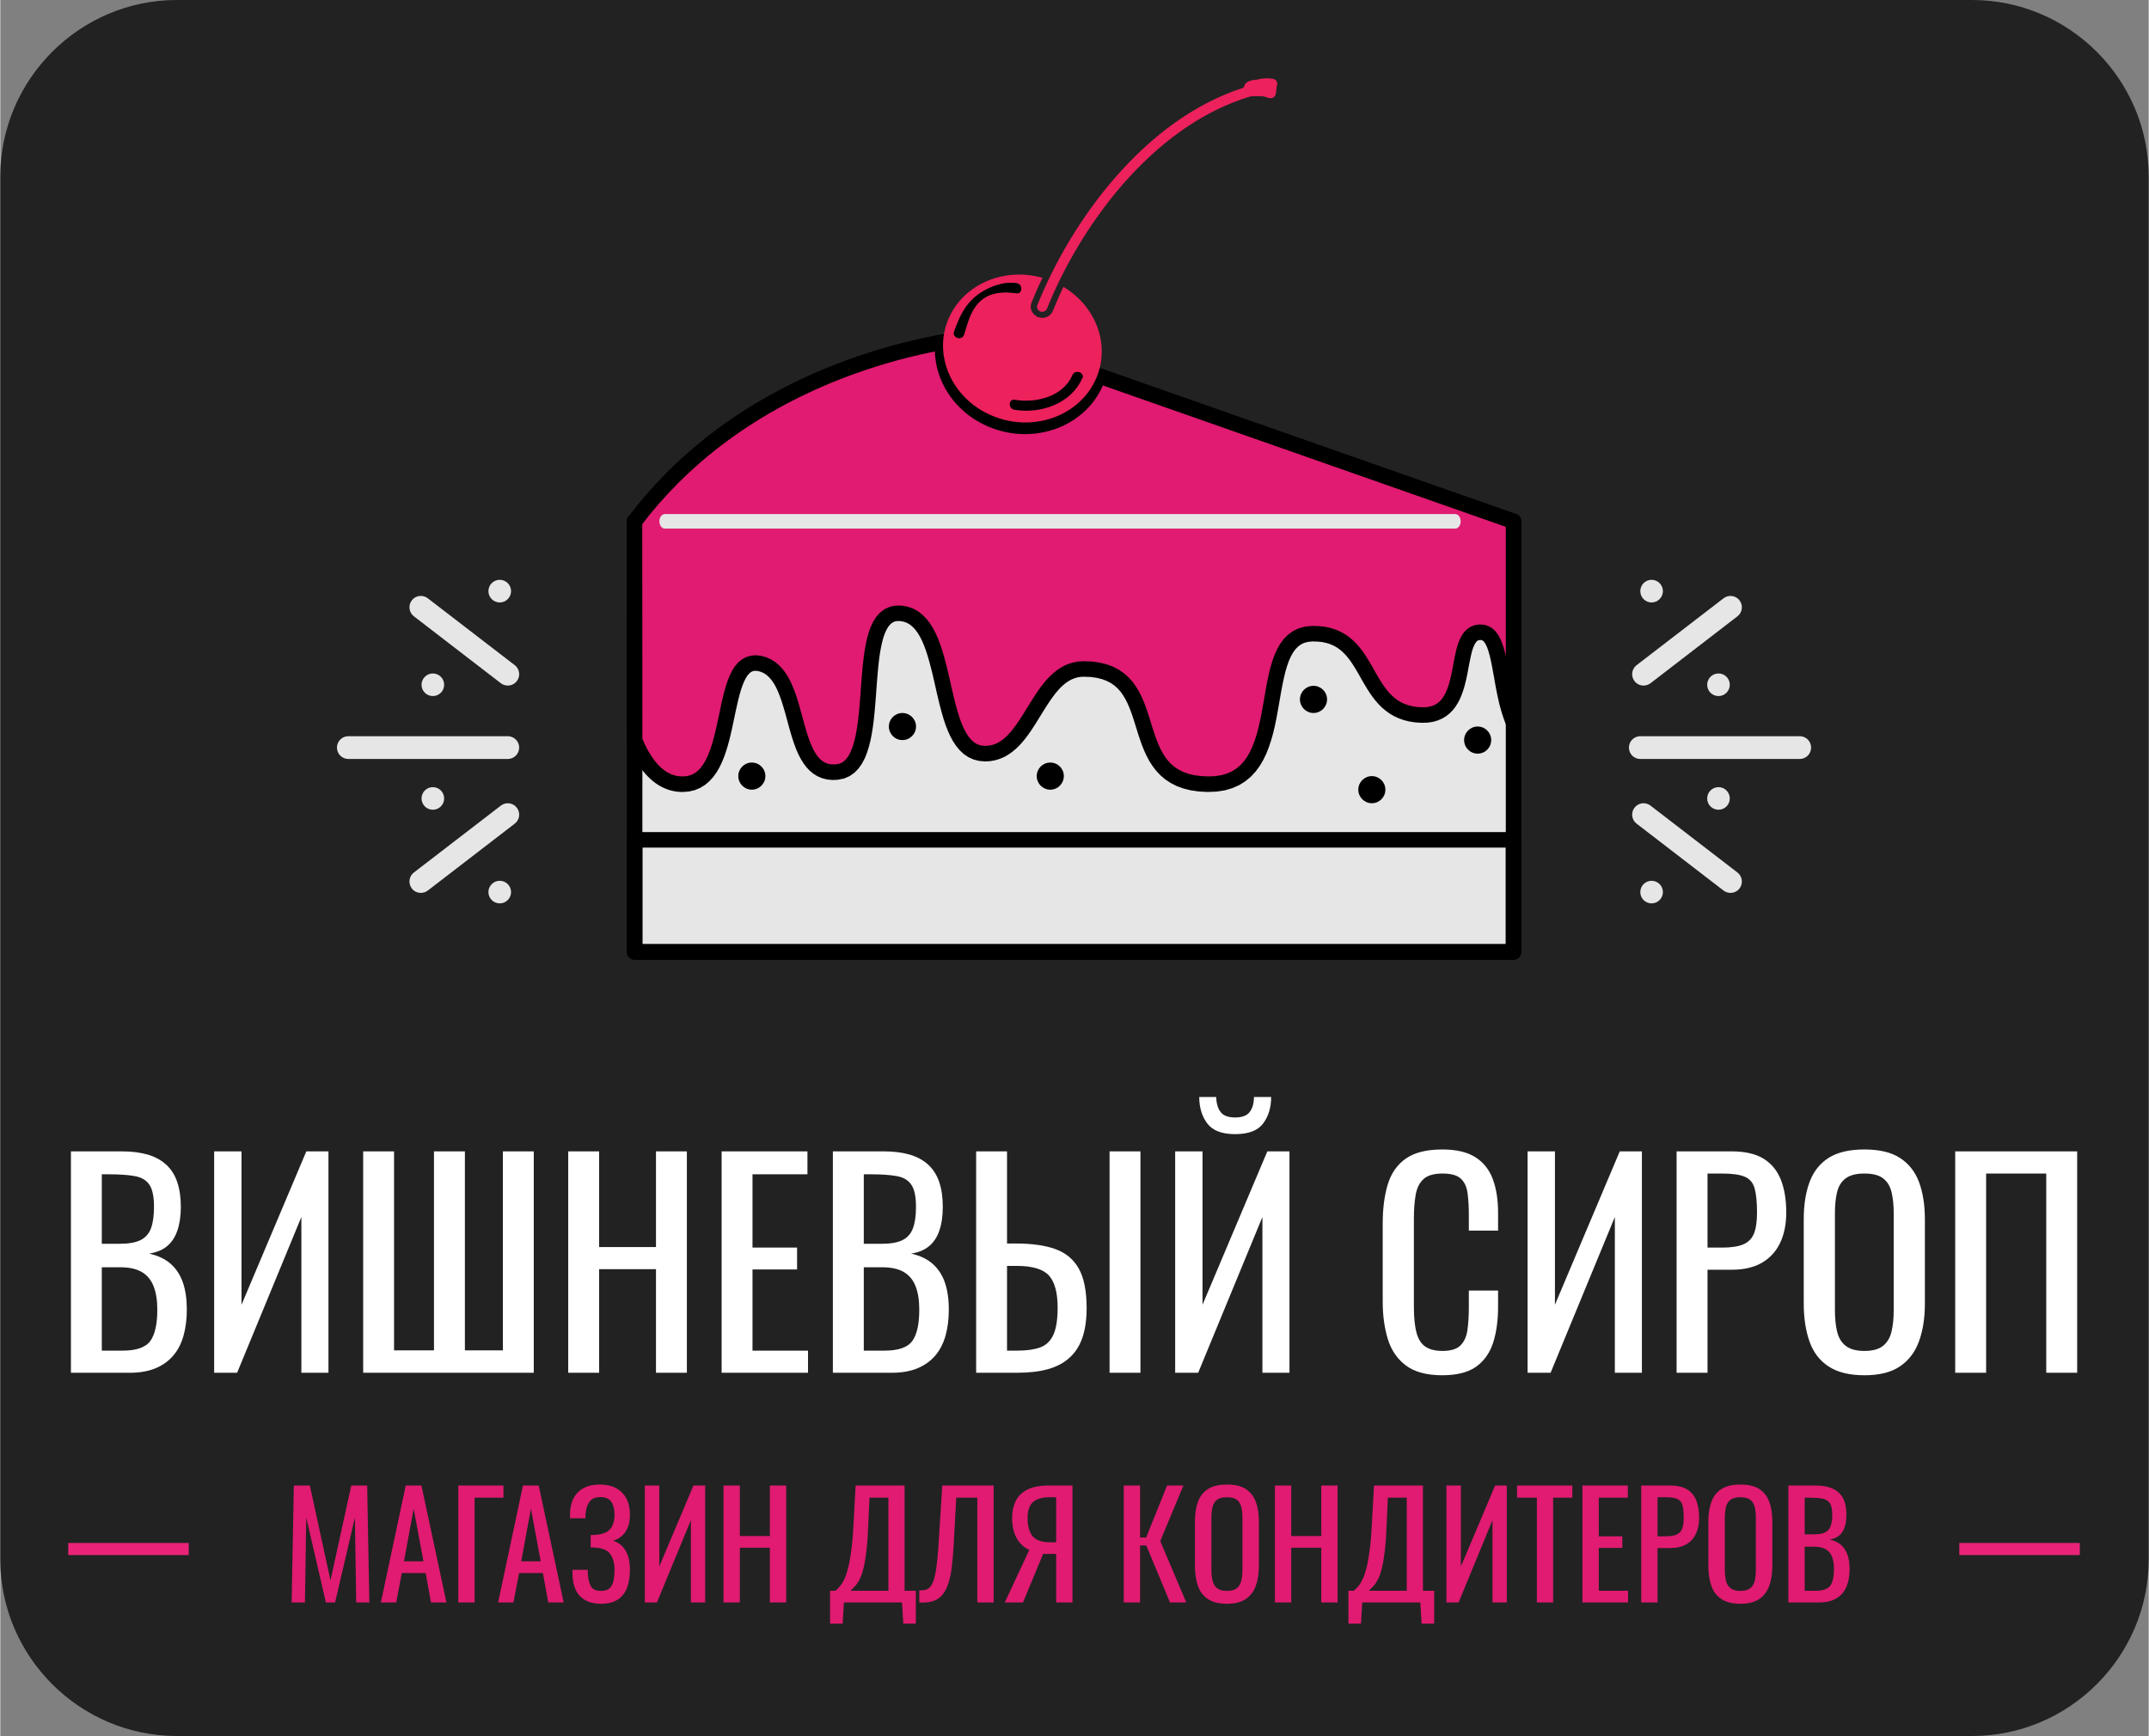 <?xml version="1.0" encoding="UTF-8"?>
<!DOCTYPE svg PUBLIC "-//W3C//DTD SVG 1.1//EN" "http://www.w3.org/Graphics/SVG/1.1/DTD/svg11.dtd">
<!-- Creator: CorelDRAW -->
<svg xmlns="http://www.w3.org/2000/svg" xml:space="preserve" width="500px" height="404px" version="1.1" style="shape-rendering:geometricPrecision; text-rendering:geometricPrecision; image-rendering:optimizeQuality; fill-rule:evenodd; clip-rule:evenodd"
viewBox="0 0 4988500 4031800"
 xmlns:xlink="http://www.w3.org/1999/xlink"
 xmlns:xodm="http://www.corel.com/coreldraw/odm/2003">
 <rect x="0" y="0" width="4988500" height="4031800" fill="#808080" stroke="none"/>
 <defs>
  <style type="text/css">
   <![CDATA[
    .fil0 {fill:#222222}
    .fil8 {fill:#EB2378}
    .fil3 {fill:#303030;fill-rule:nonzero}
    .fil2 {fill:black;fill-rule:nonzero}
    .fil6 {fill:#BA063F;fill-rule:nonzero}
    .fil4 {fill:#E01B71;fill-rule:nonzero}
    .fil1 {fill:#E6E6E6;fill-rule:nonzero}
    .fil5 {fill:#ED215C;fill-rule:nonzero}
    .fil7 {fill:white;fill-rule:nonzero}
   ]]>
  </style>
 </defs>
 <g id="Слой_x0020_1">
  <g id="_2128900516608">
   <path class="fil0" d="M410000 0l4168500 0c225500,0 410000,184500 410000,410000l0 3211800c0,225500 -184500,410000 -410000,410000l-4168500 0c-225500,0 -410000,-184500 -410000,-410000l0 -3211800c0,-225500 184500,-410000 410000,-410000z"/>
   <g>
    <path class="fil1" d="M1178300 1762700l-370100 0c-14600,0 -26500,-11800 -26500,-26400 0,-14700 11900,-26500 26500,-26500l370100 0c14600,0 26500,11800 26500,26500 0,14600 -11900,26400 -26500,26400zm100 -170500c-5700,0 -11300,-1800 -16100,-5400l-201900 -155400c-11600,-8900 -13800,-25500 -4900,-37100 8900,-11600 25500,-13700 37100,-4800l201900 155300c11600,8900 13800,25500 4800,37100 -5200,6800 -13000,10300 -20900,10300zm-201900 481500c-7900,0 -15800,-3500 -21000,-10300 -8900,-11600 -6700,-28200 4900,-37100l201900 -155300c11500,-8900 28100,-6800 37000,4800 9000,11600 6800,28200 -4800,37100l-201900 155400c-4800,3600 -10500,5400 -16100,5400zm54100 -483400c0,14500 -11700,26300 -26200,26300 -14500,0 -26300,-11800 -26300,-26300 0,-14400 11800,-26200 26300,-26200 14500,0 26200,11800 26200,26200zm155400 -217400c0,14500 -11800,26300 -26300,26300 -14500,0 -26300,-11800 -26300,-26300 0,-14500 11800,-26300 26300,-26300 14500,0 26300,11800 26300,26300zm0 698900c0,14500 -11800,26300 -26300,26300 -14500,0 -26300,-11800 -26300,-26300 0,-14400 11800,-26200 26300,-26200 14500,0 26300,11800 26300,26200zm-155400 -217400c0,14500 -11700,26200 -26200,26200 -14500,0 -26300,-11700 -26300,-26200 0,-14500 11800,-26300 26300,-26300 14500,0 26200,11800 26200,26300z"/>
    <path class="fil1" d="M4178200 1762700l-370200 0c-14600,0 -26400,-11800 -26400,-26400 0,-14700 11800,-26500 26400,-26500l370200 0c14600,0 26400,11800 26400,26500 0,14600 -11800,26400 -26400,26400zm-362600 -170500c-8000,0 -15800,-3500 -21000,-10300 -8900,-11600 -6800,-28200 4800,-37100l201900 -155300c11600,-8900 28200,-6800 37100,4800 8900,11600 6700,28200 -4900,37100l-201800 155400c-4900,3600 -10500,5400 -16100,5400zm201800 481500c-5600,0 -11300,-1800 -16100,-5400l-201900 -155400c-11600,-8900 -13700,-25500 -4800,-37100 8900,-11600 25500,-13800 37100,-4800l201800 155300c11600,8900 13800,25500 4900,37100 -5200,6800 -13100,10300 -21000,10300zm-54100 -483400c0,14500 11700,26300 26300,26300 14500,0 26200,-11800 26200,-26300 0,-14400 -11700,-26200 -26200,-26200 -14600,0 -26300,11800 -26300,26200zm-155300 -217400c0,14500 11700,26300 26200,26300 14500,0 26300,-11800 26300,-26300 0,-14500 -11800,-26300 -26300,-26300 -14500,0 -26200,11800 -26200,26300zm0 698900c0,14500 11700,26300 26200,26300 14500,0 26300,-11800 26300,-26300 0,-14400 -11800,-26200 -26300,-26200 -14500,0 -26200,11800 -26200,26200zm155300 -217400c0,14500 11700,26200 26300,26200 14500,0 26200,-11700 26200,-26200 0,-14500 -11700,-26300 -26200,-26300 -14600,0 -26300,11800 -26300,26300z"/>
    <g>
     <polygon class="fil1" points="1472600,1210800 1472800,1719300 1472800,2210800 3513700,2210800 3513700,1210800 "/>
     <path id="_1" class="fil2" d="M1454800 1719300l-300 -508500 36100 -100 300 508600 0 0 -36100 0zm36100 0c0,10000 -8100,18100 -18100,18100 -9900,0 -18000,-8100 -18000,-18100l36100 0zm-36100 491500l0 -491500 36100 0 0 491500 -18100 18100 -18000 -18100zm36100 0c0,10000 -8100,18100 -18100,18100 -9900,0 -18000,-8100 -18000,-18100l36100 0zm2022800 18100l-2040900 0 0 -36100 2040900 0 18100 18000 -18100 18100zm0 -36100c10000,0 18100,8100 18100,18000 0,10000 -8100,18100 -18100,18100l0 -36100zm18100 -982000l0 1000000 -36100 0 0 -1000000 18000 -18100 18100 18100zm-36100 0c0,-10000 8100,-18100 18000,-18100 10000,0 18100,8100 18100,18100l-36100 0zm-2023100 -18100l2041100 0 0 36100 -2041100 0 -18100 -18000 18100 -18100zm0 36100c-10000,0 -18100,-8100 -18100,-18000 0,-10000 8100,-18100 18100,-18100l0 36100z"/>
    </g>
    <path class="fil3" d="M2289500 781000c0,0 -512800,27400 -816700,429800l-200 0 200 508500c22600,55300 57600,102000 111500,102000 132300,0 75600,-302300 179500,-280300 104000,22100 60000,264600 179600,252000 119800,-12600 25300,-381200 148200,-368600 122800,12700 72400,325900 195200,325900 107100,0 119700,-196700 228900,-196700 199500,0 76600,264700 287700,267700 211100,3300 94600,-346400 242700,-349600 148000,-3100 107100,185800 255200,189000 122800,2700 63200,-198600 138600,-192100 47900,4100 37900,126000 73800,209600l0 -467400 -1224200 -429800z"/>
    <g>
     <path class="fil4" d="M2289500 781000c0,0 -19500,1000 -53000,5700 -3400,9600 -15400,9000 -20700,3000 -8300,1300 -17300,2800 -26800,4600 -8200,74000 36800,149000 115000,181000 94600,38600 201800,-500 239500,-87100 2300,-5300 4300,-10600 5900,-16000l-259900 -91200zm-100500 13300c-164500,29800 -495400,124200 -716200,416500l-200 0 200 508500c22600,55300 57600,102000 111500,102000 132300,0 75600,-302300 179500,-280300 104000,22100 60000,264600 179600,252000 119800,-12600 25300,-381200 148200,-368600 122800,12700 72400,325900 195200,325900 107100,0 119700,-196700 228900,-196700 199500,0 76600,264700 287700,267700 211100,3300 94600,-346400 242700,-349600 148000,-3100 107100,185800 255200,189000 122800,2700 63200,-198600 138600,-192100 47900,4100 37900,126000 73800,209600l0 -467400 -964300 -338600c-1600,5400 -3600,10700 -5900,16000 -37700,86600 -144900,125700 -239500,87100 -78200,-32000 -123200,-107000 -115000,-181000z"/>
     <path id="_1_0" class="fil2" d="M2253500 792700l-34000 -12100 14500 -11800 3200 -500 3100 -400 2900 -400 2900 -300 2800 -400 2800 -300 2600 -300 2500 -300 2500 -300 2400 -300 2300 -200 2100 -200 2100 -200 2000 -200 1900 -200 1800 -200 3200 -300 3000 -200 2400 -200 2100 -200 1700 -100 1100 -100 700 0 400 -100 1900 36100 0 0 -700 0 -1000 100 -1500 100 -1900 100 -2300 200 -2700 300 -3100 200 -1700 200 -1800 200 -1900 200 -1900 200 -2100 200 -2200 200 -2300 300 -2300 200 -2500 300 -2500 300 -2600 300 -2700 400 -2800 300 -2900 400 -3000 400 -3000 400 14500 -11800zm-14500 11800c-9900,1400 -19000,-5500 -20400,-15400 -1300,-9900 5600,-19000 15400,-20300l5000 35700zm-20400 3000l-5600 -35600 16300 5900 -200 -300 -300 -300 -300 -200 -300 -200 -200 -100 -200 -200 -300 -100 -100 -100 -200 0 -300 -100 -100 0 -300 -100 -200 0 -200 0 -300 0 -300 0 -400 0 -400 100 -300 100 -500 100 -400 200 -400 200 -500 200 -600 400 -500 400 -400 400 -400 400 -300 400 -300 500 -300 400 -200 400 -100 300 34000 12100 -800 2100 -1000 2000 -1100 1900 -1300 1900 -1400 1700 -1500 1600 -1600 1500 -1600 1300 -2000 1200 -1800 1100 -1800 800 -1800 700 -1900 600 -1900 400 -1900 400 -1900 200 -1800 100 -1900 -100 -1800 -100 -1700 -200 -1700 -300 -1700 -500 -1700 -500 -1700 -600 -1600 -600 -1600 -800 -1600 -900 -1500 -1000 -1500 -1000 -1500 -1300 -1400 -1300 -1300 -1400 16400 5900zm-16400 -5900c-6500,-7400 -5800,-18800 1700,-25400 7400,-6600 18800,-5900 25400,1600l-27100 23800zm4800 -5400l-35900 -3900 14700 -15800 1800 -300 1800 -300 1800 -400 1700 -300 1800 -300 1700 -300 1700 -300 1700 -300 1700 -200 1700 -300 1700 -300 1600 -300 1600 -200 1700 -300 1600 -300 1600 -200 5600 35600 -1500 300 -1600 200 -1500 300 -1600 200 -1600 300 -1700 300 -1600 300 -1700 200 -1600 300 -1700 300 -1600 300 -1700 300 -1800 300 -1700 300 -1700 300 -1800 300 14800 -15800zm-14800 15800c-9800,1800 -19200,-4700 -20900,-14500 -1800,-9800 4700,-19200 14500,-21000l6400 35500zm118600 146600l-13600 33400 -100 0 -7800 -3400 -7700 -3700 -7400 -3900 -7300 -4200 -7000 -4400 -6800 -4700 -6500 -4800 -6300 -5200 -6100 -5300 -5800 -5500 -5600 -5700 -5300 -5900 -5100 -6000 -4800 -6300 -4500 -6300 -4300 -6600 -4000 -6700 -3700 -6800 -3400 -6900 -3100 -7100 -2900 -7100 -2500 -7300 -2300 -7300 -1900 -7400 -1600 -7500 -1300 -7600 -1000 -7600 -700 -7700 -300 -7600 0 -7700 300 -7800 700 -7700 35900 3900 -600 6200 -300 6100 100 6200 200 6100 600 6100 700 6100 1100 6100 1300 6000 1600 6000 1800 5900 2000 5800 2300 5800 2600 5800 2800 5600 3000 5500 3200 5500 3500 5300 3700 5300 4000 5100 4100 4900 4400 4900 4600 4700 4800 4500 5000 4400 5200 4200 5500 4100 5600 3900 5800 3600 6000 3500 6200 3300 6400 3000 6600 2900 0 0zm0 0c9200,3700 13700,14300 9900,23500 -3800,9200 -14300,13700 -23600,9900l13700 -33400zm216200 -77600l33000 14400 0 0 -4100 8900 -4600 8500 -5000 8300 -5400 7900 -5800 7600 -6200 7200 -6500 6800 -6800 6600 -7200 6100 -7400 5800 -7700 5400 -8000 5000 -8200 4600 -8400 4300 -8700 3800 -8800 3500 -9000 3000 -9100 2600 -9300 2200 -9500 1800 -9500 1400 -9600 900 -9700 500 -9800 100 -9800 -400 -9900 -800 -9900 -1400 -9800 -1700 -9900 -2300 -9800 -2700 -9700 -3200 -9700 -3700 13600 -33400 8100 3100 8200 2700 8200 2200 8200 1900 8200 1500 8200 1100 8200 700 8200 300 8100 0 8100 -500 8000 -700 7900 -1200 7800 -1500 7700 -1800 7600 -2200 7400 -2500 7200 -2800 7100 -3200 6900 -3400 6700 -3800 6500 -4100 6300 -4400 6000 -4600 5700 -5000 5500 -5200 5300 -5600 4900 -5700 4600 -6100 4400 -6300 4000 -6600 3600 -6800 3300 -7100 100 0zm-100 0c4000,-9200 14700,-13300 23800,-9400 9100,4000 13300,14700 9300,23800l-33100 -14400zm16600 8300l11900 -34100 11300 22400 -400 1100 -300 1100 -400 1200 -400 1100 -400 1100 -400 1100 -400 1100 -400 1100 -400 1200 -400 1000 -500 1200 -400 1100 -500 1100 -400 1100 -500 1100 -500 1100 -33000 -14400 300 -900 400 -900 400 -800 300 -1000 400 -800 300 -900 400 -900 300 -800 300 -900 300 -900 400 -900 300 -900 300 -900 200 -800 300 -900 300 -900 11300 22400zm-11300 -22400c3000,-9600 13100,-14900 22600,-11900 9500,3000 14800,13100 11900,22600l-34500 -10700zm-236700 -103000l259900 91300 -11900 34100 -260000 -91300 5000 -35100 7000 1000zm-12000 34100c-9400,-3300 -14400,-13600 -11100,-23000 3300,-9400 13700,-14400 23100,-11100l-12000 34100zm-810700 430800l0 -36100 -14400 7200 21400 -27300 22000 -26200 22600 -25000 23000 -24000 23600 -22800 23800 -21800 24300 -20700 24500 -19800 24800 -18700 24900 -17800 25100 -16800 25200 -16000 25200 -15000 25200 -14200 25100 -13400 25000 -12500 24800 -11800 24600 -11000 24300 -10300 24000 -9600 23600 -8800 23200 -8300 22700 -7600 22200 -6900 21600 -6500 20900 -5800 20300 -5300 19600 -4800 18800 -4400 17900 -3800 17100 -3500 16100 -3000 6400 35500 -15600 3000 -16600 3300 -17500 3800 -18300 4200 -19000 4700 -19700 5100 -20500 5700 -21000 6300 -21600 6800 -22000 7400 -22600 8000 -23000 8600 -23300 9300 -23600 10000 -23900 10700 -24100 11400 -24200 12200 -24400 12900 -24400 13800 -24400 14600 -24300 15400 -24300 16300 -24100 17200 -24000 18100 -23700 19000 -23400 20100 -23000 21000 -22700 22000 -22200 23100 -21800 24100 -21200 25200 -20600 26300 -14400 7200zm14400 -7200c-6000,8000 -17300,9600 -25300,3600 -7900,-6100 -9500,-17400 -3500,-25300l28800 21700zm-14600 -28900l200 0 0 36100 -200 0 -18100 -18000 18100 -18100zm0 36100c-10000,0 -18100,-8100 -18100,-18000 0,-10000 8100,-18100 18100,-18100l0 36100zm-17800 490500l-300 -508500 36100 -100 300 508600 -34800 6900 -1300 -6900zm36100 0c0,10000 -8100,18100 -18100,18100 -9900,0 -18000,-8100 -18000,-18100l36100 0zm93400 83900l0 36100 0 0 -6000 -100 -5900 -500 -5700 -800 -5700 -1100 -5500 -1400 -5400 -1700 -5300 -2000 -5100 -2200 -5000 -2500 -4800 -2700 -4700 -3000 -4500 -3100 -4400 -3400 -4300 -3500 -4100 -3700 -3900 -3900 -3900 -4000 -3700 -4200 -3600 -4300 -3400 -4400 -3300 -4600 -3300 -4700 -3100 -4700 -3000 -4900 -2900 -5000 -2800 -5000 -2700 -5200 -2600 -5200 -2500 -5200 -2500 -5400 -2300 -5300 -2300 -5400 33400 -13700 2100 4900 2100 4800 2100 4800 2300 4600 2300 4600 2300 4500 2500 4300 2500 4300 2500 4100 2600 4000 2700 3900 2700 3700 2800 3600 2800 3400 2900 3300 3000 3100 3000 2900 3000 2800 3100 2500 3100 2400 3200 2200 3200 2100 3300 1800 3300 1700 3400 1500 3500 1200 3500 1200 3600 900 3700 700 3800 500 3900 300 4000 100 0 0zm0 0c10000,0 18100,8100 18100,18100 0,10000 -8100,18000 -18100,18000l0 -36100zm183300 -279900l-7500 35400 0 0 -6000 -800 -4700 400 -3700 1100 -3600 2100 -3600 3200 -3900 4600 -3800 6100 -3800 7600 -3600 8800 -3400 9900 -3200 10900 -3000 11700 -2900 12400 -2900 13000 -2800 13300 -2900 13600 -2900 13800 -3100 13900 -3400 13800 -3700 13700 -4100 13400 -4600 13100 -5200 12600 -5800 12000 -6700 11400 -7700 10600 -8800 9600 -10000 8500 -11300 6900 -12500 5200 -13700 3200 -14500 1000 0 -36100 9200 -600 8000 -1900 7100 -2900 6600 -4100 6100 -5100 5800 -6400 5400 -7600 5100 -8700 4800 -9800 4400 -10700 4000 -11400 3700 -12200 3400 -12700 3200 -13100 3000 -13300 2900 -13600 2900 -13500 2800 -13500 2900 -13400 3100 -13000 3300 -12700 3600 -12200 4000 -11700 4500 -11000 5200 -10400 6100 -9600 7200 -8700 8700 -7400 10100 -5700 11400 -3500 12200 -1000 12600 1500 0 0zm0 0c9700,2100 15900,11700 13900,21400 -2100,9800 -11700,16000 -21400,14000l7500 -35400zm174000 251700l3700 35900 0 0 -13100 600 -12400 -1200 -11700 -3000 -10800 -4600 -9800 -6100 -8600 -7200 -7600 -8300 -6700 -9000 -5900 -9600 -5300 -10100 -4700 -10600 -4200 -11000 -3900 -11200 -3600 -11500 -3400 -11600 -3300 -11700 -3100 -11700 -3200 -11600 -3200 -11400 -3300 -11100 -3400 -10700 -3600 -10300 -3800 -9700 -4000 -9000 -4300 -8300 -4600 -7400 -4800 -6400 -5100 -5500 -5300 -4600 -5600 -3700 -6100 -2800 -6800 -1900 7500 -35400 11800 3500 10900 5000 9900 6400 8800 7500 7800 8500 6900 9200 6100 9800 5400 10400 4800 10800 4400 11100 4000 11400 3700 11600 3400 11700 3300 11700 3200 11700 3200 11600 3100 11400 3200 11000 3400 10700 3500 10100 3700 9600 3900 8800 4100 8000 4400 7100 4500 6200 4800 5200 5000 4100 5200 3300 5600 2400 6300 1600 7300 700 8400 -400 0 0zm0 0c9900,-1000 18800,6200 19800,16100 1000,9900 -6200,18800 -16100,19800l-3700 -35900zm151900 -368500l-3700 35900 0 0 -7400 -100 -5800 1200 -4800 2300 -4600 3500 -4500 5100 -4300 6900 -4100 8700 -3700 10300 -3200 11800 -2800 13100 -2400 14100 -2000 15100 -1700 15800 -1500 16400 -1400 16800 -1300 17200 -1200 17300 -1400 17400 -1500 17200 -1700 17000 -2100 16700 -2500 16300 -3000 15600 -3700 15000 -4400 14200 -5300 13400 -6500 12400 -7800 11300 -9500 9900 -11300 8000 -12900 5700 -14200 2900 -3700 -35900 7000 -1400 6000 -2600 5400 -3900 5100 -5500 5000 -7100 4500 -8800 4200 -10400 3600 -11800 3200 -13100 2700 -14100 2300 -15000 2000 -15800 1700 -16400 1400 -16800 1400 -17100 1200 -17300 1300 -17300 1400 -17100 1500 -17000 1900 -16500 2100 -16100 2700 -15500 3100 -14800 3900 -14100 4700 -13200 5800 -12300 7100 -11200 8700 -9800 10600 -8100 12300 -5700 13600 -2800 14500 100 0 0zm0 0c9900,1000 17100,9900 16100,19800 -1100,9900 -9900,17100 -19800,16100l3700 -35900zm193300 325800l0 36100 0 0 -14000 -1200 -13200 -3400 -12000 -5500 -10800 -7400 -9400 -8800 -8300 -10100 -7200 -11000 -6400 -11900 -5600 -12500 -5100 -13200 -4600 -13800 -4100 -14200 -3900 -14500 -3700 -14800 -3500 -15000 -3400 -15000 -3400 -14900 -3400 -14800 -3600 -14400 -3700 -14100 -3900 -13500 -4100 -12900 -4500 -12100 -4700 -11100 -5100 -10100 -5500 -8900 -5700 -7600 -6000 -6300 -6300 -5100 -6600 -3800 -7200 -2600 -8100 -1500 3700 -35900 13900 2600 12900 4700 11700 6700 10400 8300 9200 9600 8000 10700 7100 11600 6300 12400 5600 13000 5000 13600 4500 14100 4200 14500 3900 14800 3700 14900 3500 15100 3400 15000 3400 14900 3400 14600 3500 14300 3700 13800 3900 13100 4100 12400 4400 11500 4700 10500 5000 9400 5300 8100 5600 6700 5700 5400 5900 4100 6400 2900 6900 1800 8100 700 0 0zm0 0c9900,0 18000,8100 18000,18000 0,10000 -8100,18100 -18000,18100l0 -36100zm228900 -196700l0 36100 0 0 -7900 400 -7400 1300 -6900 2100 -6700 2800 -6500 3600 -6300 4300 -6200 5100 -6100 5700 -5900 6500 -5900 7000 -5800 7600 -5700 8000 -5700 8500 -5600 8700 -5600 9000 -5700 9100 -5700 9300 -5800 9300 -5900 9200 -6000 9100 -6300 8900 -6600 8700 -6900 8400 -7300 7900 -7800 7500 -8200 6800 -8900 6200 -9500 5400 -10200 4300 -10700 3300 -11400 2000 -11800 700 0 -36100 7700 -500 7100 -1200 6800 -2100 6500 -2800 6300 -3500 6200 -4400 6100 -5000 5900 -5800 6000 -6500 5800 -7000 5700 -7600 5700 -8000 5600 -8500 5600 -8700 5600 -9000 5700 -9200 5700 -9200 5800 -9300 5900 -9300 6200 -9100 6300 -9000 6700 -8600 7000 -8400 7400 -7900 7900 -7500 8400 -6900 9000 -6100 9600 -5400 10300 -4300 10900 -3200 11500 -2100 12000 -600 0 0zm0 0c9900,0 18000,8100 18000,18000 0,10000 -8100,18100 -18000,18100l0 -36100zm288000 267600l-500 36100 0 0 -20400 -1100 -18600 -2700 -17200 -4300 -15600 -5700 -14100 -7200 -12600 -8400 -11200 -9600 -9800 -10400 -8500 -11200 -7500 -11800 -6400 -12100 -5700 -12500 -5000 -12600 -4500 -12700 -4200 -12700 -3900 -12600 -3900 -12400 -3800 -12100 -4000 -11700 -4300 -11200 -4500 -10600 -5000 -9900 -5500 -9200 -5900 -8300 -6700 -7500 -7400 -6600 -8300 -5800 -9400 -4900 -10800 -4100 -12400 -3100 -14200 -2000 -16200 -600 0 -36100 19300 800 17800 2500 16400 4000 14800 5600 13500 7100 11900 8300 10600 9500 9200 10300 8000 11100 6900 11600 6100 12000 5300 12400 4700 12500 4300 12500 4100 12600 3800 12600 3900 12300 4000 12000 4100 11700 4400 11200 4900 10700 5200 9900 5900 9300 6400 8400 7200 7700 8100 6900 9000 6000 10300 5300 11800 4300 13500 3400 15300 2200 17300 900 0 0zm0 0c10000,200 17900,8400 17800,18400 -100,9900 -8400,17900 -18300,17700l500 -36100zm242000 -349500l700 36000 0 0 -10300 1100 -8600 2300 -7400 3600 -6600 4800 -6000 6100 -5600 7600 -5100 9100 -4700 10500 -4200 11800 -3800 12900 -3400 13900 -3100 14700 -3000 15400 -2800 15900 -2800 16200 -2900 16500 -3100 16700 -3400 16600 -3900 16500 -4500 16200 -5200 15900 -6000 15500 -7100 14800 -8200 14100 -9600 13100 -11100 12100 -12700 10600 -14400 9100 -16100 7100 -17600 5200 -19200 2900 -20800 800 500 -36100 16900 -600 14900 -2300 13000 -3800 11400 -5100 10100 -6400 9100 -7500 8100 -8800 7300 -10100 6500 -11200 5800 -12300 5200 -13200 4600 -14100 4100 -14800 3600 -15400 3300 -15800 3000 -16100 2900 -16300 2800 -16200 2800 -16200 3100 -16000 3300 -15600 3700 -15200 4400 -14700 5000 -14100 5900 -13300 7100 -12500 8400 -11400 10000 -10100 11700 -8500 13300 -6300 14700 -4100 16000 -1500 0 0zm0 0c9900,-200 18200,7700 18400,17600 200,10000 -7700,18200 -17700,18400l-700 -36000zm255900 188900l-700 36100 0 0 -14900 -900 -13900 -2100 -13000 -3200 -12100 -4300 -11200 -5200 -10300 -6100 -9400 -6900 -8700 -7400 -7900 -8000 -7200 -8400 -6700 -8700 -6100 -8800 -5800 -9000 -5400 -9000 -5300 -9000 -5000 -9000 -5000 -8700 -5000 -8500 -5000 -8200 -5100 -7900 -5200 -7400 -5500 -6900 -5700 -6400 -6000 -5800 -6300 -5200 -6700 -4600 -7300 -4000 -7900 -3300 -8700 -2700 -9600 -2000 -10700 -1100 -11900 -300 -700 -36000 14800 300 13900 1400 13100 2700 12100 3700 11300 4800 10400 5700 9600 6500 8700 7200 8000 7700 7300 8200 6700 8500 6200 8700 5700 8900 5500 9000 5300 9000 5000 8900 5000 8800 5000 8600 5100 8300 5100 8000 5300 7700 5500 7100 5700 6700 6100 6100 6400 5500 6800 5000 7400 4400 8000 3700 8700 3100 9700 2400 10700 1600 11800 700 0 0zm0 0c10000,200 17900,8500 17700,18500 -200,9900 -8500,17800 -18400,17600l700 -36100zm139800 -192000l-3100 35900 0 0 -3500 0 -2400 500 -1800 700 -1700 1200 -1900 2000 -2100 2900 -2200 4000 -2200 5000 -2100 5900 -1900 6700 -1800 7500 -1700 8000 -1700 8400 -1700 8900 -1700 9200 -1800 9400 -2000 9500 -2300 9600 -2500 9600 -3000 9600 -3400 9400 -3900 9200 -4700 9000 -5400 8600 -6300 8100 -7300 7400 -8400 6600 -9300 5600 -10400 4400 -11300 3200 -12100 1700 -12900 400 700 -36100 9100 -200 7900 -1200 6700 -1800 5900 -2600 5200 -3100 4700 -3700 4300 -4400 4000 -5100 3600 -5800 3300 -6400 3100 -7100 2700 -7500 2500 -8100 2200 -8400 2000 -8700 1900 -8900 1700 -9000 1700 -9100 1700 -9000 1800 -9000 1900 -8700 2100 -8700 2400 -8300 2900 -8100 3400 -7800 4100 -7400 5100 -7000 6300 -6300 7600 -5200 8700 -3600 9500 -1800 9800 0 0 0zm0 0c9900,800 17300,9600 16400,19500 -800,9900 -9600,17300 -19500,16400l3100 -35900zm54300 227600l36100 0 -34600 7100 -3500 -8600 -3200 -8700 -2900 -8800 -2700 -8900 -2500 -8900 -2300 -9000 -2000 -9000 -2000 -9000 -1800 -8900 -1700 -8800 -1600 -8700 -1500 -8600 -1500 -8500 -1500 -8200 -1500 -8000 -1400 -7700 -1500 -7500 -1500 -7100 -1600 -6700 -1600 -6300 -1700 -5900 -1700 -5400 -1800 -4800 -1900 -4200 -1800 -3600 -1900 -2900 -1700 -2200 -1500 -1600 -1300 -1000 -1200 -600 -1100 -400 -1500 -300 3100 -35900 7200 1200 6900 2400 6300 3400 5500 4200 4800 4800 4100 5300 3600 5700 3100 5900 2700 6200 2400 6500 2300 6700 2000 7000 1800 7200 1700 7500 1700 7700 1500 7800 1500 8100 1500 8100 1500 8300 1500 8400 1500 8500 1600 8500 1600 8500 1700 8500 1900 8500 1900 8400 2100 8300 2200 8100 2500 8000 2600 7800 2700 7600 3000 7300 -34600 7200zm34600 -7200c4000,9200 -300,19800 -9400,23700 -9200,4000 -19800,-200 -23700,-9400l33100 -14300zm1500 -460200l0 467400 -36100 0 0 -467400 24000 -17100 12100 17100zm-36100 0c0,-10000 8100,-18100 18000,-18100 10000,0 18100,8100 18100,18100l-36100 0zm-940300 -355600l964300 338500 -11900 34100 -964300 -338500 -11300 -22400 23200 -11700zm-11900 34100c-9400,-3300 -14400,-13600 -11100,-23100 3300,-9400 13600,-14300 23000,-11000l-11900 34100zm16500 6100l-33100 -14400 100 0 300 -900 400 -900 400 -800 300 -1000 400 -800 300 -900 400 -900 300 -800 300 -900 300 -900 400 -900 300 -900 300 -900 200 -800 300 -900 300 -900 34500 10700 -400 1100 -300 1100 -400 1200 -400 1100 -400 1100 -400 1100 -400 1100 -400 1100 -400 1200 -400 1000 -500 1200 -400 1100 -500 1100 -400 1100 -500 1100 -500 1100 0 0zm0 0c-4000,9200 -14600,13300 -23700,9300 -9200,-4000 -13300,-14600 -9300,-23700l33000 14400zm-262900 96600l13700 -33400 0 0 8100 3100 8200 2700 8200 2200 8200 1900 8200 1500 8200 1100 8200 700 8200 300 8100 0 8100 -500 8000 -700 7900 -1200 7800 -1500 7700 -1800 7600 -2200 7400 -2500 7200 -2800 7100 -3200 6900 -3400 6700 -3800 6500 -4100 6300 -4400 6000 -4600 5700 -5000 5500 -5200 5300 -5600 4900 -5700 4600 -6100 4400 -6300 4000 -6600 3600 -6800 3300 -7100 33100 14400 -4100 8900 -4600 8500 -5000 8300 -5400 7900 -5800 7600 -6200 7200 -6500 6800 -6800 6600 -7200 6100 -7400 5800 -7700 5400 -8000 5000 -8200 4600 -8400 4300 -8700 3800 -8800 3500 -9000 3000 -9100 2600 -9300 2200 -9500 1800 -9500 1400 -9600 900 -9700 500 -9800 100 -9800 -400 -9900 -800 -9900 -1400 -9800 -1700 -9900 -2300 -9800 -2700 -9700 -3200 -9700 -3700 -100 0zm100 0c-9300,-3800 -13700,-14300 -9900,-23500 3700,-9300 14300,-13700 23500,-9900l-13600 33400zm-105000 -180000l-6400 -35500 21200 19700 -600 6200 -300 6100 100 6200 200 6100 600 6100 700 6100 1100 6100 1300 6000 1600 6000 1800 5900 2000 5800 2300 5800 2600 5800 2800 5600 3000 5500 3200 5500 3500 5300 3700 5300 4000 5100 4100 4900 4400 4900 4600 4700 4800 4500 5000 4400 5200 4200 5500 4100 5600 3900 5800 3600 6000 3500 6200 3300 6400 3000 6600 2900 -13700 33400 -7800 -3400 -7700 -3700 -7400 -3900 -7300 -4200 -7000 -4400 -6800 -4700 -6500 -4800 -6300 -5200 -6100 -5300 -5800 -5500 -5600 -5700 -5300 -5900 -5100 -6000 -4800 -6300 -4500 -6300 -4300 -6600 -4000 -6700 -3700 -6800 -3400 -6900 -3100 -7100 -2900 -7100 -2500 -7300 -2300 -7300 -1900 -7400 -1600 -7500 -1300 -7600 -1000 -7600 -700 -7700 -300 -7600 0 -7700 300 -7800 700 -7700 21100 19700zm-21100 -19700c1100,-9900 10000,-17100 19900,-16000 9900,1100 17100,10000 16000,19900l-35900 -3900z"/>
    </g>
    <g>
     <path class="fil2" d="M3513700 2228900l-2040900 0 0 -36100 2040900 0 18100 18000 -18100 18100zm0 -36100c10000,0 18100,8100 18100,18000 0,10000 -8100,18100 -18100,18100l0 -36100zm18100 -242200l0 260200 -36100 0 0 -260200 18000 -18100 18100 18100zm-36100 0c0,-10000 8100,-18100 18000,-18100 10000,0 18100,8100 18100,18100l-36100 0zm-2022900 -18100l2040900 0 0 36100 -2040900 0 -18000 -18000 18000 -18100zm0 36100c-9900,0 -18000,-8000 -18000,-18000 0,-10000 8100,-18100 18000,-18100l0 36100zm-18000 242200l0 -260200 36100 0 0 260200 -18100 18100 -18000 -18100zm36100 0c0,10000 -8100,18100 -18100,18100 -9900,0 -18000,-8100 -18000,-18100l36100 0z"/>
    </g>
    <path class="fil2" d="M1776500 1802500c0,17300 -14100,31500 -31500,31500 -17400,0 -31400,-14200 -31400,-31500 0,-17500 14000,-31500 31400,-31500 17400,0 31500,14000 31500,31500z"/>
    <path class="fil2" d="M2126300 1687300c0,17400 -14300,31500 -31700,31500 -17300,0 -31400,-14100 -31400,-31500 0,-17300 14100,-31400 31400,-31400 17400,0 31700,14100 31700,31400z"/>
    <path class="fil2" d="M2469500 1802500c0,17300 -14000,31500 -31500,31500 -17400,0 -31500,-14200 -31500,-31500 0,-17500 14100,-31500 31500,-31500 17500,0 31500,14000 31500,31500z"/>
    <path class="fil2" d="M3080700 1624300c0,17400 -14200,31600 -31500,31600 -17300,0 -31500,-14200 -31500,-31600 0,-17400 14200,-31500 31500,-31500 17300,0 31500,14100 31500,31500z"/>
    <path class="fil2" d="M3216100 1834000c0,17300 -14000,31500 -31400,31500 -17400,0 -31500,-14200 -31500,-31500 0,-17400 14100,-31500 31500,-31500 17400,0 31400,14100 31400,31500z"/>
    <path class="fil2" d="M3461800 1718800c0,17400 -14000,31500 -31400,31500 -17400,0 -31500,-14100 -31500,-31500 0,-17400 14100,-31500 31500,-31500 17400,0 31400,14100 31400,31500z"/>
    <path class="fil1" d="M3378200 1227700l-1835100 0c-7100,0 -12700,-7600 -12700,-17000 0,-9300 5600,-16800 12700,-16800l1835100 0c7000,0 12700,7500 12700,16800 0,9400 -5700,17000 -12700,17000z"/>
    <g>
     <path id="path3512" class="fil5" d="M2408200 708200c75900,-189900 245200,-430000 478600,-504500l3800 -9200c7700,-7300 17500,-8900 27500,-9500 11700,-3100 23500,-4100 36700,-1900 8300,1200 11900,8700 9500,16000 -3300,10600 2000,28000 -15300,29000l-6200 -1100 -8500 -3000c-9700,-1200 -17600,-500 -25700,-500l-6200 500c-230500,69300 -397200,305800 -471900,492700 -2400,5900 -9200,8900 -15600,6700 -6200,-2600 -9100,-9200 -6700,-15100l0 -100zm81500 163100c5900,-13600 28700,-6400 22600,7500 -25200,58200 -95800,83400 -157500,72900 -15000,-2600 -13800,-25700 1400,-23100 50100,8500 112200,-8200 133500,-57300zm-252200 -93900c-4900,14200 -27600,6900 -22700,-7200 12400,-35400 27000,-67000 59500,-88900 24000,-16400 56300,-28000 85700,-23500 15000,2300 13800,25500 -1300,23100 -99800,-15100 -109000,61700 -121300,96500l100 0zm182400 -132200c-88800,-25100 -182900,14100 -217800,94400 -37700,86600 8400,188100 102800,226700 94500,38600 201700,-500 239500,-87100 33900,-77900 0,-167600 -75900,-213100 -8900,18900 -17100,37500 -24400,55700 -3900,10000 -13900,16500 -24900,16500l-9400 -1600c-14900,-7100 -20500,-21100 -15400,-33700 7500,-18800 16000,-38200 25500,-57800l0 0zm0 0l0 0 0 0z"/>
    </g>
    <polygon id="path3512_1" class="fil6" points="3350100,473700 3350100,473700 "/>
    <path id="path3512_2" class="fil2" d="M2237500 777600c-4900,14100 -27600,6800 -22700,-7300 12400,-35400 27000,-67000 59500,-88900 24000,-16400 56300,-28000 85700,-23500 15100,2300 13900,25500 -1300,23100 -99800,-15100 -108900,61700 -121200,96600l0 0z"/>
    <path id="path3512_3" class="fil2" d="M2489500 871200c5900,-13700 28700,-6500 22600,7400 -25200,58200 -95800,83400 -157500,73000 -15000,-2700 -13800,-25800 1400,-23100 50100,8500 112200,-8200 133500,-57300z"/>
   </g>
   <path class="fil7" d="M164000 3188200l0 -514200 118000 0c23300,0 43500,2600 60700,7600 17100,5100 31400,13000 42800,23500 11400,10600 19900,24000 25400,40300 5500,16300 8300,35500 8300,57500 0,21200 -2700,39500 -8000,54900 -5300,15500 -13300,27600 -24100,36500 -10800,8900 -24700,14600 -41600,17100 20800,4700 37500,12600 50200,23900 12700,11200 22100,25600 28200,43100 6200,17600 9200,38600 9200,63200 0,22000 -2500,42100 -7600,60300 -5100,18200 -13000,33700 -23800,46300 -10800,12700 -24500,22600 -41300,29600 -16700,6900 -36500,10400 -59300,10400l-137100 0zm71700 -51400l48200 0c32200,0 53700,-7500 64500,-22500 10800,-15000 16200,-39300 16200,-72700 0,-21600 -2900,-39700 -8600,-54300 -5700,-14600 -14800,-25600 -27300,-33000 -12500,-7400 -29300,-11100 -50500,-11100l-42500 0 0 193600zm0 -248200l42500 0c20300,0 36200,-2900 47600,-8600 11500,-5700 19500,-14900 24200,-27600 4600,-12700 6900,-29200 6900,-49500 0,-23700 -3500,-40800 -10700,-51400 -7200,-10600 -18500,-17300 -33700,-20000 -15200,-2800 -35100,-4200 -59700,-4200l-17100 0 0 161300zm260900 299600l0 -514200 63500 0 0 356200 150500 -356200 51400 0 0 514200 -62900 0 0 -361800 -149200 361800 -53300 0zm346000 0l0 -514200 71700 0 0 462200 92700 0 0 -462200 71800 0 0 462200 88200 0 0 -462200 71700 0 0 514200 -396100 0zm476100 0l0 -514200 71800 0 0 222200 132000 0 0 -222200 71700 0 0 514200 -71700 0 0 -240600 -132000 0 0 240600 -71800 0zm356200 0l0 -514200 199300 0 0 53300 -127600 0 0 170200 103500 0 0 50800 -103500 0 0 188500 128900 0 0 51400 -200600 0zm258300 0l0 -514200 118100 0c23300,0 43500,2600 60600,7600 17200,5100 31500,13000 42900,23500 11400,10600 19900,24000 25400,40300 5500,16300 8200,35500 8200,57500 0,21200 -2600,39500 -7900,54900 -5300,15500 -13300,27600 -24100,36500 -10800,8900 -24700,14600 -41600,17100 20700,4700 37500,12600 50200,23900 12600,11200 22100,25600 28200,43100 6100,17600 9200,38600 9200,63200 0,22000 -2500,42100 -7600,60300 -5100,18200 -13000,33700 -23800,46300 -10800,12700 -24600,22600 -41300,29600 -16700,6900 -36500,10400 -59300,10400l-137200 0zm71800 -51400l48200 0c32200,0 53700,-7500 64500,-22500 10800,-15000 16100,-39300 16100,-72700 0,-21600 -2800,-39700 -8500,-54300 -5700,-14600 -14800,-25600 -27300,-33000 -12500,-7400 -29300,-11100 -50500,-11100l-42500 0 0 193600zm0 -248200l42500 0c20300,0 36200,-2900 47600,-8600 11400,-5700 19500,-14900 24100,-27600 4700,-12700 7000,-29200 7000,-49500 0,-23700 -3600,-40800 -10800,-51400 -7200,-10600 -18400,-17300 -33600,-20000 -15200,-2800 -35100,-4200 -59700,-4200l-17100 0 0 161300zm260900 299600l0 -514200 71700 0 0 214000 20300 0c37300,0 68000,4300 92100,13000 24100,8700 42200,23800 54300,45400 12000,21600 18100,52000 18100,91400 0,26600 -3200,49400 -9600,68200 -6300,18900 -16100,34400 -29500,46700 -13300,12300 -30000,21300 -50100,27000 -20100,5700 -44200,8500 -72100,8500l-95200 0zm71700 -51400l23500 0c21600,0 39300,-2400 53000,-7300 13800,-4900 24000,-14500 30800,-28900 6800,-14400 10200,-35500 10200,-63500 0,-35100 -6800,-60000 -20300,-74900 -13600,-14800 -38600,-22200 -75000,-22200l-22200 0 0 196800zm238100 51400l0 -514200 71700 0 0 514200 -71700 0zm152300 0l0 -514200 63500 0 0 356200 150500 -356200 51400 0 0 514200 -62800 0 0 -361800 -149200 361800 -53400 0zm139100 -554200c-30500,0 -52000,-8200 -64500,-24700 -12400,-16500 -18700,-37100 -18700,-61600l39400 0c400,15200 3900,27000 10400,35200 6600,8300 17700,12400 33400,12400 16100,0 27400,-4200 33900,-12700 6600,-8500 9900,-20100 9900,-34900l40000 0c0,24500 -6300,45100 -18700,61600 -12500,16500 -34200,24700 -65100,24700zm481200 560000c-36400,0 -64700,-7700 -84800,-22900 -20100,-15200 -34000,-35800 -41900,-61600 -7800,-25800 -11700,-54600 -11700,-86300l0 -181600c0,-34700 3900,-64900 11700,-90800 7900,-25800 21800,-45800 41900,-60000 20100,-14100 48400,-21200 84800,-21200 32100,0 57600,5900 76500,17800 18800,11800 32400,28700 40600,50700 8300,22000 12400,48500 12400,79400l0 40600 -67900 0 0 -36200c0,-19000 -1000,-35800 -2900,-50400 -1900,-14600 -7100,-26000 -15500,-34000 -8500,-8000 -22700,-12000 -42600,-12000 -20300,0 -35100,4300 -44400,13000 -9300,8600 -15400,20900 -18100,36800 -2800,15800 -4100,34400 -4100,55500l0 203800c0,25800 2100,46200 6300,61300 4200,15000 11200,25700 21000,32000 9700,6400 22800,9600 39300,9600 19500,0 33400,-4400 41900,-13100 8500,-8600 13800,-20600 15900,-35800 2100,-15300 3200,-33000 3200,-53400l0 -38000 67900 0 0 38000c0,31400 -3800,59000 -11400,82900 -7700,23900 -20800,42500 -39400,55900 -18600,13300 -44900,20000 -78700,20000zm198000 -5800l0 -514200 63500 0 0 356200 150500 -356200 51400 0 0 514200 -62800 0 0 -361800 -149200 361800 -53400 0zm346000 0l0 -514200 127600 0c30900,0 55600,5600 74000,16800 18400,11300 31800,27500 40300,48600 8500,21200 12700,46800 12700,76800 0,27100 -4800,50600 -14300,70500 -9500,19900 -23600,35200 -42200,46000 -18600,10800 -41900,16200 -69800,16200l-56500 0 0 239300 -71800 0zm71800 -290700l33000 0c20700,0 37000,-2300 48900,-7000 11800,-4700 20300,-12800 25400,-24400 5000,-11700 7600,-28100 7600,-49200 0,-24600 -1800,-43400 -5400,-56500 -3600,-13200 -11100,-22300 -22600,-27300 -11400,-5100 -29200,-7600 -53300,-7600l-33600 0 0 172000zm364400 296500c-34700,0 -62500,-6800 -83200,-20400 -20700,-13500 -35600,-32900 -44400,-58000 -8900,-25200 -13400,-54700 -13400,-88600l0 -194900c0,-33900 4600,-63000 13700,-87300 9100,-24300 23900,-42900 44400,-55900 20500,-12900 48200,-19300 82900,-19300 34700,0 62200,6500 82500,19700 20300,13100 35000,31700 44100,55800 9100,24200 13700,53100 13700,87000l0 195500c0,33500 -4600,62700 -13700,87600 -9100,25000 -23800,44400 -44100,58100 -20300,13800 -47800,20700 -82500,20700zm0 -56500c19000,0 33400,-4000 43100,-11800 9800,-7800 16300,-18800 19700,-33000 3400,-14200 5100,-30800 5100,-49800l0 -225400c0,-19000 -1700,-35400 -5100,-49200 -3400,-13800 -9900,-24300 -19700,-31700 -9700,-7500 -24100,-11100 -43100,-11100 -19100,0 -33600,3600 -43500,11100 -10000,7400 -16600,17900 -20000,31700 -3400,13800 -5100,30200 -5100,49200l0 225400c0,19000 1700,35600 5100,49800 3400,14200 10000,25200 20000,33000 9900,7800 24400,11800 43500,11800zm210700 50700l0 -514200 283200 0 0 514200 -71800 0 0 -462700 -139600 0 0 462700 -71800 0z"/>
   <g>
    <path class="fil4" d="M676500 3721600l5100 -271500 37200 0 47900 220300 48300 -220300 36900 0 5000 271500 -30500 0 -3000 -197100 -46000 197100 -21400 0 -45600 -197100 -3000 197100 -30900 0zm207200 0l57700 -271500 36500 0 58000 271500 -35800 0 -12400 -68300 -55400 0 -13000 68300 -35600 0zm53700 -95500l45200 0 -22800 -122400 -22400 122400zm126000 95500l0 -271500 104900 0 0 28200 -67000 0 0 243300 -37900 0zm92500 0l57700 -271500 36600 0 57900 271500 -35800 0 -12400 -68300 -55300 0 -13100 68300 -35600 0zm53700 -95500l45200 0 -22700 -122400 -22500 122400zm185400 98600c-14800,0 -27100,-2800 -36900,-8400 -9800,-5600 -17200,-13700 -22100,-24200 -4900,-10500 -7400,-22900 -7400,-37200l0 -9000 35500 0c0,1500 0,3200 0,4800 0,1700 200,3200 400,4600 400,11600 2700,21100 6700,28500 4000,7300 11900,11000 23800,11000 8700,0 15300,-2000 19800,-6200 4400,-4100 7400,-9900 9000,-17400 1600,-7500 2400,-16200 2400,-26000 0,-14100 -3200,-25800 -9400,-35200 -6300,-9400 -18100,-14600 -35600,-15700 -900,-300 -1900,-400 -3100,-400 -1300,0 -2500,0 -3700,0 -1300,0 -2400,0 -3600,0l0 -28800c900,0 2000,0 3200,0 1300,0 2500,-100 3700,-200 1200,-100 2200,-100 2900,-100 17200,-1200 29100,-5700 35700,-13600 6600,-8000 9900,-19100 9900,-33400 0,-12300 -2400,-22200 -7300,-29600 -4800,-7500 -13300,-11300 -25600,-11300 -11800,0 -20300,3800 -25500,11300 -5100,7400 -8100,17200 -9000,29300 0,1300 0,2700 0,4200 0,1400 0,2900 0,4500l-35900 0 0 -9000c0,-14600 2700,-27000 8000,-37300 5400,-10200 13200,-18200 23500,-23800 10300,-5600 22800,-8300 37600,-8300 14900,0 27600,2800 38000,8500 10400,5700 18300,13700 23800,24100 5500,10400 8200,22900 8200,37400 0,16300 -3500,29600 -10500,39900 -7100,10300 -16500,17100 -28400,20500 8100,2600 15000,6900 20800,12700 5800,5800 10300,13200 13400,22300 3200,9000 4700,19700 4700,32000 0,16100 -2200,30100 -6700,42100 -4400,11900 -11600,21200 -21400,27600 -9900,6500 -22800,9800 -38900,9800zm101600 -3100l0 -271500 33500 0 0 188100 79400 -188100 27200 0 0 271500 -33200 0 0 -191000 -78800 191000 -28100 0zm182700 0l0 -271500 37900 0 0 117300 69700 0 0 -117300 37900 0 0 271500 -37900 0 0 -127000 -69700 0 0 127000 -37900 0zm247400 49300l0 -76400 12400 0c3800,-3100 7500,-6900 11200,-11400 3700,-4500 7200,-10300 10400,-17600 3300,-7300 6200,-16700 8900,-28200 2700,-11500 5100,-25900 7200,-43400 2100,-17400 3800,-38500 4900,-63300l4300 -80500 113700 0 0 244400 26100 0 0 76400 -29100 0 -3000 -49300 -134800 0 -3000 49300 -29200 0zm47600 -76400l87800 0 0 -216200 -43900 0 -2700 61300c-900,24100 -2300,44400 -4200,60900 -1900,16400 -4100,29900 -6700,40500 -2500,10600 -5400,19200 -8700,25800 -3200,6600 -6700,11900 -10400,16000 -3700,4000 -7400,7900 -11200,11700zm159600 27100l0 -28100c4900,200 9400,-100 13600,-1000 4100,-900 7800,-3000 11000,-6400 3300,-3300 6100,-8600 8600,-15700 2400,-7200 4600,-16900 6300,-29200 1800,-12300 3400,-27800 4700,-46600l9100 -144500 119300 0 0 271500 -37900 0 0 -243300 -48900 0 -6400 116300c-1100,17400 -2500,33100 -4300,47100 -1800,14000 -4400,26100 -7900,36500 -3500,10400 -8000,19000 -13700,25800 -5700,6900 -13000,11700 -21700,14600 -8700,2900 -19300,3900 -31800,3000zm198500 0l56900 -122000c-12000,-5300 -21700,-14200 -29000,-26600 -7200,-12400 -10900,-28400 -10900,-47800 0,-14500 2700,-27400 8100,-38700 5400,-11300 14300,-20200 26800,-26700 12500,-6500 29300,-9700 50300,-9700l55000 0 0 271500 -37900 0 0 -112600 -21500 0c-400,0 -1900,-100 -4300,-200 -2500,-100 -3900,-100 -4400,-100l-46900 112900 -42200 0zm105200 -139700l14100 0 0 -104600 -15100 0c-17000,0 -29800,3600 -38400,11000 -8600,7400 -12900,19600 -12900,36600 0,19200 3900,33500 11800,42900 7800,9400 21300,14100 40500,14100zm171000 139700l0 -271500 37900 0 0 120700 14100 0 48600 -120700 37900 0 -53700 129100 60400 142400 -37900 0 -55000 -132400 -14400 0 0 132400 -37900 0zm239700 3100c-18300,0 -33000,-3600 -43900,-10800 -11000,-7100 -18800,-17300 -23500,-30600 -4700,-13300 -7000,-28900 -7000,-46800l0 -102900c0,-17900 2400,-33300 7200,-46100 4800,-12900 12600,-22700 23500,-29500 10800,-6800 25400,-10200 43700,-10200 18300,0 32900,3400 43600,10300 10700,7000 18500,16800 23300,29600 4800,12700 7200,28000 7200,45900l0 103200c0,17700 -2400,33100 -7200,46300 -4800,13200 -12600,23400 -23300,30700 -10700,7200 -25300,10900 -43600,10900zm0 -29900c10100,0 17700,-2000 22800,-6200 5200,-4100 8600,-9900 10400,-17400 1800,-7500 2700,-16300 2700,-26300l0 -119000c0,-10100 -900,-18700 -2700,-26000 -1800,-7300 -5200,-12900 -10400,-16800 -5100,-3900 -12700,-5800 -22800,-5800 -10000,0 -17700,1900 -23000,5800 -5200,3900 -8700,9500 -10500,16800 -1800,7300 -2700,15900 -2700,26000l0 119000c0,10000 900,18800 2700,26300 1800,7500 5300,13300 10500,17400 5300,4200 13000,6200 23000,6200zm111300 26800l0 -271500 37900 0 0 117300 69700 0 0 -117300 37900 0 0 271500 -37900 0 0 -127000 -69700 0 0 127000 -37900 0zm170700 49300l0 -76400 12400 0c3800,-3100 7500,-6900 11200,-11400 3700,-4500 7100,-10300 10400,-17600 3200,-7300 6200,-16700 8900,-28200 2700,-11500 5100,-25900 7200,-43400 2100,-17400 3700,-38500 4800,-63300l4400 -80500 113700 0 0 244400 26100 0 0 76400 -29200 0 -3000 -49300 -134800 0 -3000 49300 -29100 0zm47600 -76400l87800 0 0 -216200 -43900 0 -2700 61300c-900,24100 -2300,44400 -4200,60900 -1900,16400 -4100,29900 -6700,40500 -2600,10600 -5500,19200 -8700,25800 -3300,6600 -6700,11900 -10400,16000 -3700,4000 -7400,7900 -11200,11700zm180000 27100l0 -271500 33500 0 0 188100 79500 -188100 27100 0 0 271500 -33200 0 0 -191000 -78700 191000 -28200 0zm209900 0l0 -243300 -46000 0 0 -28200 128400 0 0 28200 -44600 0 0 243300 -37800 0zm105900 0l0 -271500 105300 0 0 28200 -67400 0 0 89800 54600 0 0 26800 -54600 0 0 99600 68000 0 0 27100 -105900 0zm136400 0l0 -271500 67400 0c16400,0 29400,3000 39100,8900 9700,5900 16800,14500 21300,25600 4400,11200 6700,24700 6700,40600 0,14300 -2500,26700 -7600,37200 -5000,10500 -12400,18600 -22200,24300 -9900,5700 -22200,8600 -36900,8600l-29900 0 0 126300 -37900 0zm37900 -153500l17500 0c10900,0 19500,-1200 25800,-3700 6200,-2400 10700,-6700 13400,-12900 2700,-6100 4000,-14800 4000,-26000 0,-12900 -900,-22900 -2800,-29800 -1900,-6900 -5900,-11700 -11900,-14400 -6100,-2700 -15500,-4000 -28200,-4000l-17800 0 0 90800zm192500 156600c-18400,0 -33000,-3600 -43900,-10800 -11000,-7100 -18800,-17300 -23500,-30600 -4700,-13300 -7100,-28900 -7100,-46800l0 -102900c0,-17900 2400,-33300 7300,-46100 4800,-12900 12600,-22700 23400,-29500 10900,-6800 25400,-10200 43800,-10200 18300,0 32800,3400 43600,10300 10700,7000 18400,16800 23300,29600 4800,12700 7200,28000 7200,45900l0 103200c0,17700 -2400,33100 -7200,46300 -4900,13200 -12600,23400 -23300,30700 -10800,7200 -25300,10900 -43600,10900zm0 -29900c10000,0 17600,-2000 22800,-6200 5100,-4100 8600,-9900 10400,-17400 1700,-7500 2600,-16300 2600,-26300l0 -119000c0,-10100 -900,-18700 -2600,-26000 -1800,-7300 -5300,-12900 -10400,-16800 -5200,-3900 -12800,-5800 -22800,-5800 -10100,0 -17700,1900 -23000,5800 -5200,3900 -8800,9500 -10600,16800 -1700,7300 -2600,15900 -2600,26000l0 119000c0,10000 900,18800 2600,26300 1800,7500 5400,13300 10600,17400 5300,4200 12900,6200 23000,6200zm111300 26800l0 -271500 62300 0c12300,0 23000,1300 32000,4000 9100,2700 16600,6800 22700,12400 6000,5600 10500,12700 13400,21300 2900,8600 4300,18700 4300,30400 0,11100 -1300,20800 -4100,29000 -2800,8100 -7100,14500 -12800,19200 -5700,4700 -13000,7700 -21900,9100 10900,2400 19700,6600 26400,12500 6700,6000 11700,13600 15000,22900 3200,9200 4800,20300 4800,33300 0,11600 -1300,22200 -4000,31800 -2700,9700 -6900,17800 -12600,24500 -5700,6700 -12900,11900 -21800,15600 -8800,3700 -19200,5500 -31300,5500l-72400 0zm37900 -27100l25400 0c17000,0 28400,-4000 34100,-11900 5700,-7900 8500,-20700 8500,-38400 0,-11400 -1500,-21000 -4500,-28700 -3000,-7700 -7800,-13500 -14400,-17400 -6600,-3900 -15500,-5900 -26700,-5900l-22400 0 0 102300zm0 -131100l22400 0c10700,0 19100,-1500 25200,-4500 6000,-3000 10200,-7900 12700,-14600 2500,-6700 3700,-15400 3700,-26100 0,-12600 -1900,-21600 -5700,-27200 -3800,-5600 -9700,-9100 -17800,-10600 -8000,-1400 -18500,-2100 -31500,-2100l-9000 0 0 85100z"/>
    <polygon class="fil8" points="157800,3583500 437600,3583500 437600,3611500 157800,3611500 "/>
    <polygon class="fil8" points="4548700,3583500 4828500,3583500 4828500,3611500 4548700,3611500 "/>
   </g>
  </g>
 </g>
</svg>
